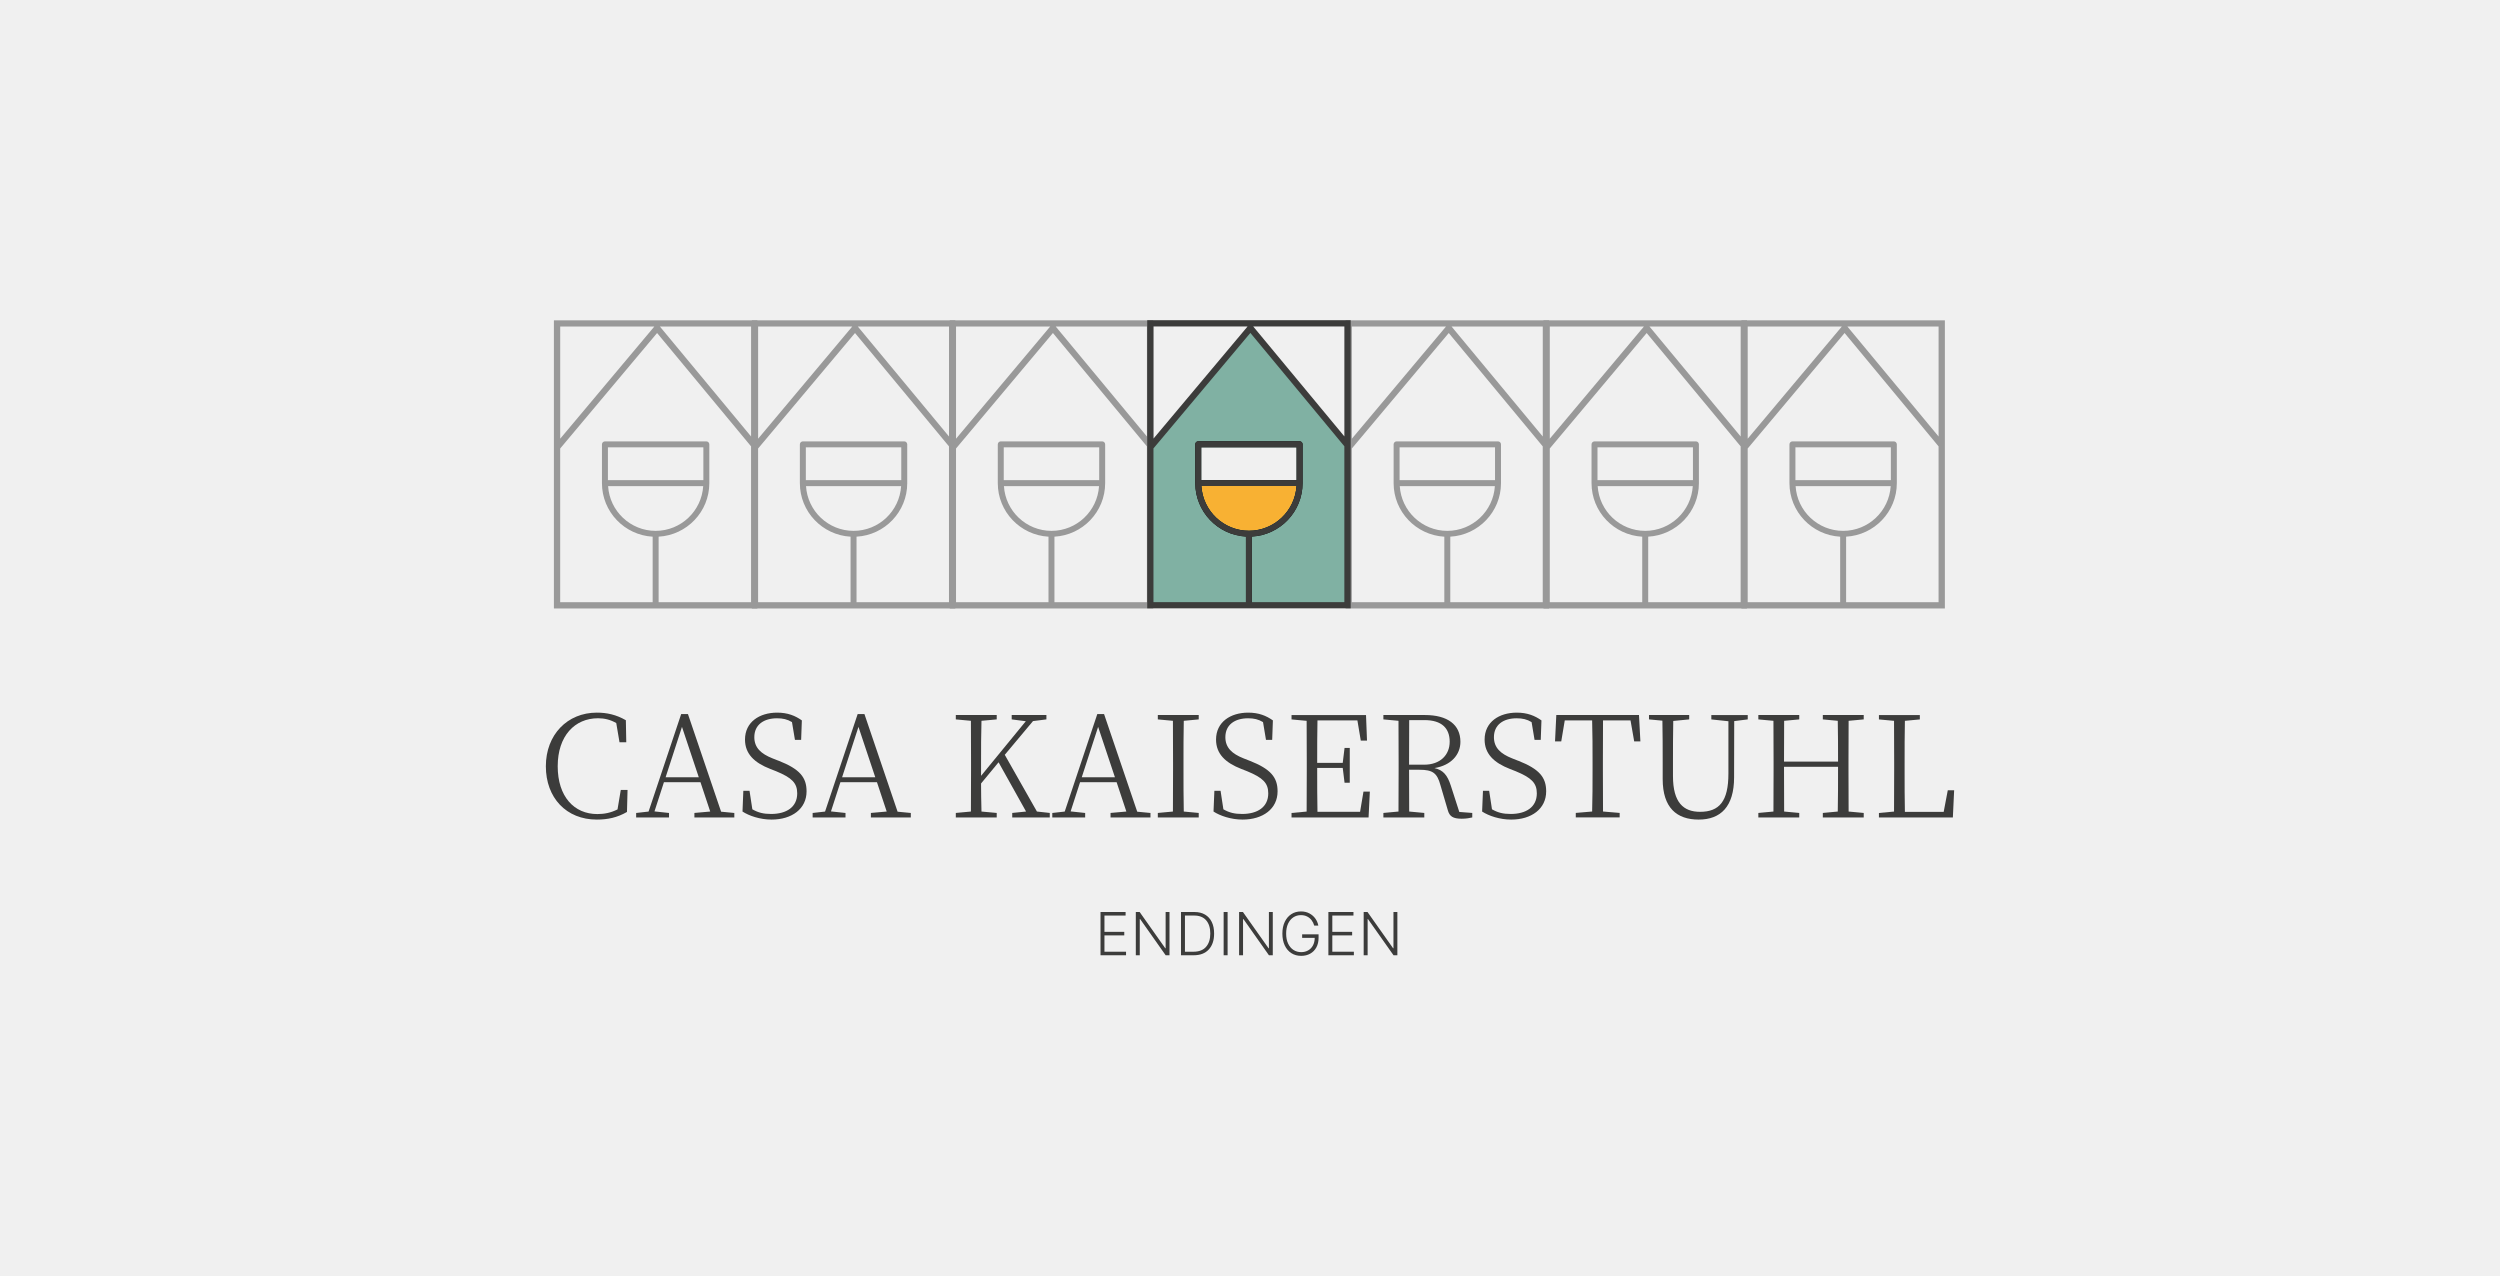 <?xml version="1.0" encoding="UTF-8"?>
<svg id="Ebene_1" data-name="Ebene 1" xmlns="http://www.w3.org/2000/svg" viewBox="0 0 960 490">
  <defs>
    <style>
      .cls-1 {
        fill: #3c3c3b;
      }

      .cls-1, .cls-2, .cls-3, .cls-4, .cls-5, .cls-6 {
        stroke-width: 0px;
      }

      .cls-2 {
        fill: #999;
      }

      .cls-7 {
        fill: none;
        stroke: #999;
        stroke-dasharray: 0 12;
        stroke-miterlimit: 10;
      }

      .cls-3 {
        fill: #010101;
      }

      .cls-4 {
        fill: #f8b133;
      }

      .cls-5 {
        fill: #80b1a3;
      }

      .cls-6 {
        fill: #f0f0f0;
      }
    </style>
  </defs>
  <rect class="cls-6" x="-5.88" y="-3" width="971.76" height="496"/>
  <line class="cls-7" x1="80.05" y1="366.5" x2="879.95" y2="366.5"/>
  <line class="cls-7" x1="80.05" y1="349.5" x2="879.95" y2="349.5"/>
  <line class="cls-7" x1="80.05" y1="314.5" x2="879.95" y2="314.5"/>
  <line class="cls-7" x1="80.05" y1="274.5" x2="879.95" y2="274.5"/>
  <line class="cls-7" x1="80.05" y1="233.5" x2="879.95" y2="233.5"/>
  <line class="cls-7" x1="80.05" y1="122.5" x2="879.95" y2="122.5"/>
  <line class="cls-7" x1="440.3" y1="366.5" x2="440.3" y2="122"/>
  <line class="cls-7" x1="422.3" y1="366.5" x2="422.3" y2="122"/>
  <line class="cls-7" x1="212.3" y1="366.5" x2="212.3" y2="122"/>
  <line class="cls-7" x1="747.3" y1="366.5" x2="747.3" y2="122"/>
  <line class="cls-7" x1="518.3" y1="366.5" x2="518.3" y2="122"/>
  <line class="cls-7" x1="536.3" y1="366.5" x2="536.3" y2="122"/>
  <path class="cls-2" d="M364.7,233.65h78.13v-110.65h-78.13v110.65ZM440.42,167.62l-35.01-42.22h35.01v42.22ZM403.25,125.4l-36.13,43.06v-43.06h36.13ZM422.03,186.67c-.6,9.57-8.55,17.18-18.26,17.18s-17.67-7.61-18.26-17.18h36.53ZM385.44,171.78h36.65v12.6h-36.65v-12.6ZM404.91,231.24v-25.16c10.83-.6,19.46-9.56,19.47-20.53,0,0,0-.02,0-.03v-14.88c0-.63-.51-1.15-1.14-1.15h-38.94c-.63,0-1.15.51-1.15,1.15v14.88s0,0,0,.02c0,10.97,8.64,19.94,19.47,20.55v25.16h-35.51v-59.02l37.21-44.35,36.09,43.53v59.84h-35.51Z"/>
  <path class="cls-2" d="M288.7,233.65h78.13v-110.65h-78.13v110.65ZM364.42,167.62l-35.01-42.22h35.01v42.22ZM327.25,125.4l-36.13,43.06v-43.06h36.13ZM346.03,186.67c-.6,9.57-8.55,17.18-18.26,17.18s-17.67-7.61-18.26-17.18h36.53ZM309.44,171.78h36.65v12.6h-36.65v-12.6ZM328.91,231.24v-25.16c10.83-.6,19.46-9.56,19.47-20.53,0,0,0-.02,0-.03v-14.88c0-.63-.51-1.15-1.14-1.15h-38.94c-.63,0-1.15.51-1.15,1.15v14.88s0,0,0,.02c0,10.97,8.64,19.94,19.47,20.55v25.16h-35.51v-59.02l37.21-44.35,36.09,43.53v59.84h-35.51Z"/>
  <path class="cls-2" d="M212.7,233.65h78.13v-110.65h-78.13v110.65ZM288.42,167.62l-35.01-42.22h35.01v42.22ZM251.25,125.4l-36.13,43.06v-43.06h36.13ZM270.03,186.67c-.6,9.57-8.55,17.18-18.26,17.18s-17.67-7.61-18.26-17.18h36.53ZM233.44,171.78h36.65v12.6h-36.65v-12.6ZM252.91,231.24v-25.16c10.83-.6,19.46-9.56,19.47-20.53,0,0,0-.02,0-.03v-14.88c0-.63-.51-1.15-1.14-1.15h-38.94c-.63,0-1.15.51-1.15,1.15v14.88s0,0,0,.02c0,10.97,8.64,19.94,19.47,20.55v25.16h-35.51v-59.02l37.21-44.35,36.09,43.53v59.84h-35.51Z"/>
  <path class="cls-2" d="M668.7,233.65h78.13v-110.65h-78.13v110.65ZM744.42,167.62l-35.01-42.22h35.01v42.22ZM707.25,125.4l-36.13,43.06v-43.06h36.13ZM726.03,186.67c-.6,9.57-8.55,17.18-18.26,17.18s-17.67-7.61-18.26-17.18h36.53ZM689.44,171.78h36.65v12.6h-36.65v-12.6ZM708.91,231.24v-25.16c10.83-.6,19.46-9.56,19.47-20.53,0,0,0-.02,0-.03v-14.88c0-.63-.51-1.15-1.14-1.15h-38.94c-.63,0-1.15.51-1.15,1.15v14.88s0,0,0,.02c0,10.97,8.64,19.94,19.47,20.55v25.16h-35.51v-59.02l37.21-44.35,36.09,43.53v59.84h-35.51Z"/>
  <path class="cls-2" d="M592.7,233.65h78.13v-110.65h-78.13v110.65ZM668.42,167.62l-35.01-42.22h35.01v42.22ZM631.25,125.4l-36.13,43.06v-43.06h36.13ZM650.03,186.67c-.6,9.57-8.55,17.18-18.26,17.18s-17.67-7.61-18.26-17.18h36.53ZM613.44,171.78h36.65v12.6h-36.65v-12.6ZM632.91,231.24v-25.16c10.83-.6,19.46-9.56,19.47-20.53,0,0,0-.02,0-.03v-14.88c0-.63-.51-1.15-1.14-1.15h-38.94c-.63,0-1.15.51-1.15,1.15v14.88s0,0,0,.02c0,10.97,8.64,19.94,19.47,20.55v25.16h-35.51v-59.02l37.21-44.35,36.09,43.53v59.84h-35.51Z"/>
  <path class="cls-2" d="M516.7,233.65h78.13v-110.65h-78.13v110.65ZM592.42,167.62l-35.01-42.22h35.01v42.22ZM555.25,125.4l-36.13,43.06v-43.06h36.13ZM574.03,186.67c-.6,9.57-8.55,17.18-18.26,17.18s-17.67-7.61-18.26-17.18h36.53ZM537.44,171.78h36.65v12.6h-36.65v-12.6ZM556.91,231.24v-25.16c10.83-.6,19.46-9.56,19.47-20.53,0,0,0-.02,0-.03v-14.88c0-.63-.51-1.15-1.14-1.15h-38.94c-.63,0-1.15.51-1.15,1.15v14.88s0,0,0,.02c0,10.97,8.64,19.94,19.47,20.55v25.16h-35.51v-59.02l37.21-44.35,36.09,43.53v59.84h-35.51Z"/>
  <g>
    <path class="cls-1" d="M240.98,303.34l-.22,8.45c-3.74,2.17-7.42,2.93-11.59,2.93-11.7,0-19.56-8.34-19.56-20.48s8.29-20.59,19.56-20.59c3.85,0,7.42.76,11.16,2.92l.16,8.45h-2.6l-1.25-7.37c-2.28-1.3-4.5-1.84-6.99-1.84-8.94,0-15.49,6.77-15.49,18.42s6.28,18.37,15.22,18.37c2.65,0,5.2-.49,7.75-1.79l1.25-7.48h2.6Z"/>
    <path class="cls-1" d="M281.98,312.17v1.73h-15.33v-1.73l6.07-.54-3.74-11.27h-14.03l-3.63,11.22,5.58.6v1.73h-12.62v-1.73l4.77-.54,12.52-37.44h2.6l12.73,37.49,5.09.49ZM268.33,298.46l-6.45-19.34-6.28,19.34h12.73Z"/>
    <g>
      <path class="cls-1" d="M298.99,292.12c8.13,3.2,10.73,6.39,10.73,11.76,0,6.72-5.64,10.84-13.44,10.84-4.44,0-8.67-1.46-11.16-3.09l.32-7.96h2.38l1.08,7.1c2.28,1.3,4.28,1.79,7.21,1.79,5.91,0,10.02-2.65,10.02-7.91,0-4.01-2.11-6.02-8.13-8.51l-2.22-.87c-6.12-2.38-9.7-5.8-9.7-11.27,0-6.77,5.58-10.35,12.35-10.35,4.06,0,6.94,1.19,9.48,2.98l-.27,7.48h-2.38l-1.14-6.83c-1.79-1.08-3.52-1.46-5.74-1.46-5.04,0-8.72,2.44-8.72,7.26,0,4.06,2.6,6.39,6.99,8.13l2.33.92Z"/>
      <path class="cls-1" d="M349.75,312.17v1.73h-15.33v-1.73l6.07-.54-3.74-11.27h-14.03l-3.63,11.22,5.58.6v1.73h-12.62v-1.73l4.77-.54,12.52-37.44h2.6l12.73,37.49,5.09.49ZM336.1,298.46l-6.45-19.34-6.28,19.34h12.73Z"/>
      <path class="cls-1" d="M403.11,312.17v1.73h-14.41v-1.73l5.31-.54-10.56-18.91-6.72,8.13c0,2.98.05,6.72.16,10.78l5.85.54v1.73h-15.71v-1.73l5.8-.54c.05-5.2.05-10.57.05-15.88v-3.03c0-5.36,0-10.67-.05-15.93l-5.8-.54v-1.68h15.71v1.68l-5.85.54c-.16,5.2-.16,10.51-.16,15.93v5.2l17.18-20.97-5.42-.7v-1.68h13.33v1.68l-5.15.65-10.84,12.95,12.35,21.78,4.93.54Z"/>
      <path class="cls-1" d="M441.78,312.17v1.73h-15.33v-1.73l6.07-.54-3.74-11.27h-14.03l-3.63,11.22,5.58.6v1.73h-12.62v-1.73l4.77-.54,12.51-37.44h2.6l12.73,37.49,5.09.49ZM428.13,298.46l-6.45-19.34-6.28,19.34h12.73Z"/>
      <path class="cls-1" d="M454.57,276.79c-.11,5.2-.11,10.51-.11,15.93v3.04c0,5.25,0,10.56.11,15.87l5.74.54v1.73h-15.71v-1.73l5.8-.54c.05-5.2.05-10.56.05-15.87v-3.04c0-5.36,0-10.67-.05-15.93l-5.8-.54v-1.68h15.71v1.68l-5.74.54Z"/>
      <path class="cls-1" d="M479.86,292.12c8.13,3.2,10.73,6.39,10.73,11.76,0,6.72-5.64,10.84-13.44,10.84-4.44,0-8.67-1.46-11.16-3.09l.33-7.96h2.38l1.08,7.1c2.27,1.3,4.28,1.79,7.21,1.79,5.9,0,10.02-2.65,10.02-7.91,0-4.01-2.11-6.02-8.13-8.51l-2.22-.87c-6.12-2.38-9.7-5.8-9.7-11.27,0-6.77,5.58-10.35,12.35-10.35,4.06,0,6.94,1.19,9.48,2.98l-.27,7.48h-2.38l-1.14-6.83c-1.79-1.08-3.52-1.46-5.74-1.46-5.04,0-8.72,2.44-8.72,7.26,0,4.06,2.6,6.39,6.99,8.13l2.33.92Z"/>
      <path class="cls-1" d="M526.02,303.99l-.49,9.92h-29.58v-1.73l5.8-.54c.05-5.2.05-10.57.05-15.87v-3.04c0-5.36,0-10.67-.05-15.93l-5.8-.54v-1.68h28.6l.38,9.8h-2.39l-1.3-7.75h-15.33c-.11,5.2-.11,10.56-.11,16.31h9.81l.7-5.74h2v13.38h-2l-.7-5.69h-9.81c0,6.18,0,11.6.11,16.85h16.36l1.3-7.75h2.44Z"/>
      <path class="cls-1" d="M565.35,312.17v1.73c-.92.22-2.33.49-4.06.49-3.36,0-4.66-.92-5.31-3.2l-2.87-9.75c-1.25-4.61-2.98-5.85-8.02-5.85h-4.01c0,5.63,0,10.89.05,16.04l5.8.54v1.73h-15.71v-1.73l5.8-.54c.05-5.2.05-10.56.05-15.87v-3.04c0-5.36,0-10.67-.05-15.93l-5.8-.54v-1.68h15.93c8.67,0,13.65,3.68,13.65,10.29,0,4.93-3.57,9.05-9.97,10.08,3.36.76,4.98,2.71,6.29,6.77l3.25,10.08,4.98.38ZM546.87,293.64c6.18,0,9.81-3.74,9.81-8.83s-2.98-8.29-9.7-8.29h-5.85c-.05,5.26-.05,10.57-.05,17.12h5.8Z"/>
      <path class="cls-1" d="M583,292.12c8.13,3.2,10.73,6.39,10.73,11.76,0,6.72-5.63,10.84-13.44,10.84-4.44,0-8.67-1.46-11.16-3.09l.33-7.96h2.38l1.08,7.1c2.27,1.3,4.28,1.79,7.2,1.79,5.91,0,10.02-2.65,10.02-7.91,0-4.01-2.11-6.02-8.13-8.51l-2.22-.87c-6.12-2.38-9.7-5.8-9.7-11.27,0-6.77,5.58-10.35,12.35-10.35,4.06,0,6.94,1.19,9.48,2.98l-.27,7.48h-2.38l-1.14-6.83c-1.79-1.08-3.52-1.46-5.74-1.46-5.04,0-8.72,2.44-8.72,7.26,0,4.06,2.6,6.39,6.99,8.13l2.33.92Z"/>
      <path class="cls-1" d="M615.56,276.63c-.05,5.26-.05,10.62-.05,16.09v3.03c0,5.26,0,10.57.05,15.87l6.39.54v1.73h-16.85v-1.73l6.28-.54c.16-5.2.16-10.56.16-15.87v-3.03c0-5.42,0-10.78-.16-16.09h-10.51l-1.35,8.07h-2.39l.49-10.13h31.75l.54,10.13h-2.38l-1.41-8.07h-10.56Z"/>
      <path class="cls-1" d="M671.14,276.25l-5.2.65-.05,21.62c0,11.22-5.15,16.2-13.6,16.2s-13.82-4.55-13.82-15.55v-6.34c0-5.36,0-10.78-.11-16.09l-5.15-.49v-1.68h15.44v1.68l-6.12.6c-.11,5.2-.11,10.56-.11,15.98v5.2c0,10.19,4.06,13.71,10.4,13.71,7.42,0,10.89-4.06,10.89-14.68v-20.1l-6.56-.7v-1.68h13.98v1.68Z"/>
      <path class="cls-1" d="M709.87,276.79c-.05,5.2-.05,10.51-.05,15.93v3.04c0,5.25,0,10.56.05,15.87l5.8.54v1.73h-15.71v-1.73l5.74-.54c.11-5.15.11-10.56.11-17.18h-20.75c0,6.56,0,11.97.05,17.18l5.8.54v1.73h-15.71v-1.73l5.8-.54c.05-5.2.05-10.56.05-15.87v-3.04c0-5.36,0-10.67-.05-15.93l-5.8-.54v-1.68h15.71v1.68l-5.8.54c-.05,5.15-.05,10.35-.05,15.66h20.75c0-5.26,0-10.51-.11-15.66l-5.74-.54v-1.68h15.71v1.68l-5.8.54Z"/>
      <path class="cls-1" d="M750.39,303.45l-.49,10.46h-28.39v-1.73l5.8-.54c.05-5.31.05-10.62.05-15.82v-3.09c0-5.42,0-10.73-.05-15.93l-5.8-.54v-1.68h15.71v1.68l-5.74.54c-.11,5.25-.11,10.67-.11,16.69v3.36c0,4.44,0,9.7.11,14.9h14.9l1.57-8.29h2.44Z"/>
      <polygon class="cls-1" points="422.6 366.82 422.6 350.21 432.23 350.21 432.23 351.57 424.11 351.57 424.11 357.83 431.72 357.83 431.72 359.19 424.11 359.19 424.11 365.46 432.4 365.46 432.4 366.82 422.6 366.82"/>
      <polygon class="cls-1" points="449.09 350.21 449.09 366.82 447.61 366.82 437.8 352.91 437.67 352.91 437.67 366.82 436.15 366.82 436.15 350.21 437.62 350.21 447.47 364.14 447.6 364.14 447.6 350.21 449.09 350.21"/>
      <path class="cls-1" d="M458.37,366.82h-4.87v-16.61h5.16c1.59,0,2.94.33,4.07.99,1.13.66,1.99,1.61,2.59,2.84.6,1.23.9,2.71.9,4.44,0,2.61-.69,4.66-2.06,6.13-1.37,1.48-3.3,2.21-5.79,2.21M455.02,365.46h3.26c2.14,0,3.76-.62,4.84-1.87,1.09-1.24,1.63-2.95,1.63-5.12,0-2.15-.53-3.84-1.58-5.06-1.05-1.22-2.58-1.84-4.6-1.84h-3.55v13.89Z"/>
      <rect class="cls-1" x="469.88" y="350.21" width="1.52" height="16.61"/>
      <polygon class="cls-1" points="488.75 350.21 488.75 366.82 487.27 366.82 477.46 352.91 477.33 352.91 477.33 366.82 475.81 366.82 475.81 350.21 477.28 350.21 487.13 364.14 487.26 364.14 487.26 350.21 488.75 350.21"/>
      <path class="cls-1" d="M504.65,355.4c-.2-.73-.53-1.4-.98-2.01-.45-.6-1.02-1.09-1.71-1.44-.69-.36-1.5-.54-2.41-.54-1.08,0-2.04.28-2.9.84-.86.56-1.53,1.38-2.03,2.43-.49,1.06-.74,2.34-.74,3.83s.25,2.76.75,3.82c.5,1.06,1.18,1.87,2.05,2.44.87.57,1.86.85,2.98.85,1.01,0,1.9-.22,2.67-.67.78-.44,1.39-1.07,1.83-1.89.45-.82.68-1.79.69-2.92h-4.83v-1.36h6.31v1.36c0,1.42-.29,2.64-.86,3.68-.57,1.04-1.36,1.83-2.36,2.39-1,.56-2.15.84-3.45.84-1.45,0-2.72-.35-3.8-1.05-1.09-.7-1.93-1.69-2.53-2.97s-.9-2.78-.9-4.51.3-3.24.91-4.52c.61-1.28,1.44-2.27,2.52-2.96,1.07-.7,2.31-1.05,3.71-1.05,1.21,0,2.28.25,3.22.75.94.5,1.7,1.16,2.29,1.98.59.82.97,1.72,1.15,2.7h-1.56Z"/>
      <polygon class="cls-1" points="510.1 366.82 510.1 350.21 519.73 350.21 519.73 351.57 511.61 351.57 511.61 357.83 519.22 357.83 519.22 359.19 511.61 359.19 511.61 365.46 519.89 365.46 519.89 366.82 510.1 366.82"/>
      <polygon class="cls-1" points="536.59 350.21 536.59 366.82 535.11 366.82 525.29 352.91 525.17 352.91 525.17 366.82 523.65 366.82 523.65 350.21 525.12 350.21 534.96 364.14 535.09 364.14 535.09 350.21 536.59 350.21"/>
      <path class="cls-5" d="M480.15,125.95l-38.42,45.79v60.66h75.72v-61.48l-37.29-44.98ZM497.92,184.34h-36.65v-12.6h36.65v12.6Z"/>
      <path class="cls-4" d="M479.59,203.81c-9.71,0-17.67-7.61-18.26-17.18h36.53c-.6,9.57-8.55,17.18-18.26,17.18"/>
      <path class="cls-3" d="M478.44,206.04v26.33h2.29v-26.33c10.83-.6,19.46-9.56,19.47-20.53,0,0,0-.02,0-.03v-14.89c0-.63-.51-1.14-1.14-1.14h-38.94c-.63,0-1.15.51-1.15,1.14v14.89s0,0,0,.01c0,10.98,8.64,19.95,19.47,20.55M479.59,203.81c-9.72,0-17.67-7.61-18.26-17.18h36.53c-.6,9.57-8.55,17.18-18.26,17.18M461.26,171.74h36.65v12.6h-36.65v-12.6Z"/>
      <path class="cls-1" d="M440.53,233.61h78.13v-110.65h-78.13v110.65ZM516.24,167.58l-35.01-42.22h35.01v42.22ZM479.07,125.36l-36.13,43.06v-43.06h36.13ZM497.85,186.63c-.6,9.57-8.55,17.18-18.26,17.18s-17.67-7.61-18.26-17.18h36.53ZM461.26,171.74h36.65v12.6h-36.65v-12.6ZM480.73,231.2v-25.16c10.83-.6,19.46-9.56,19.47-20.53,0,0,0-.02,0-.03v-14.88c0-.63-.51-1.15-1.14-1.15h-38.94c-.63,0-1.15.51-1.15,1.15v14.88s0,0,0,.02c0,10.97,8.64,19.94,19.47,20.55v25.16h-35.51v-59.02l37.21-44.35,36.09,43.53v59.84h-35.51Z"/>
    </g>
  </g>
</svg>
